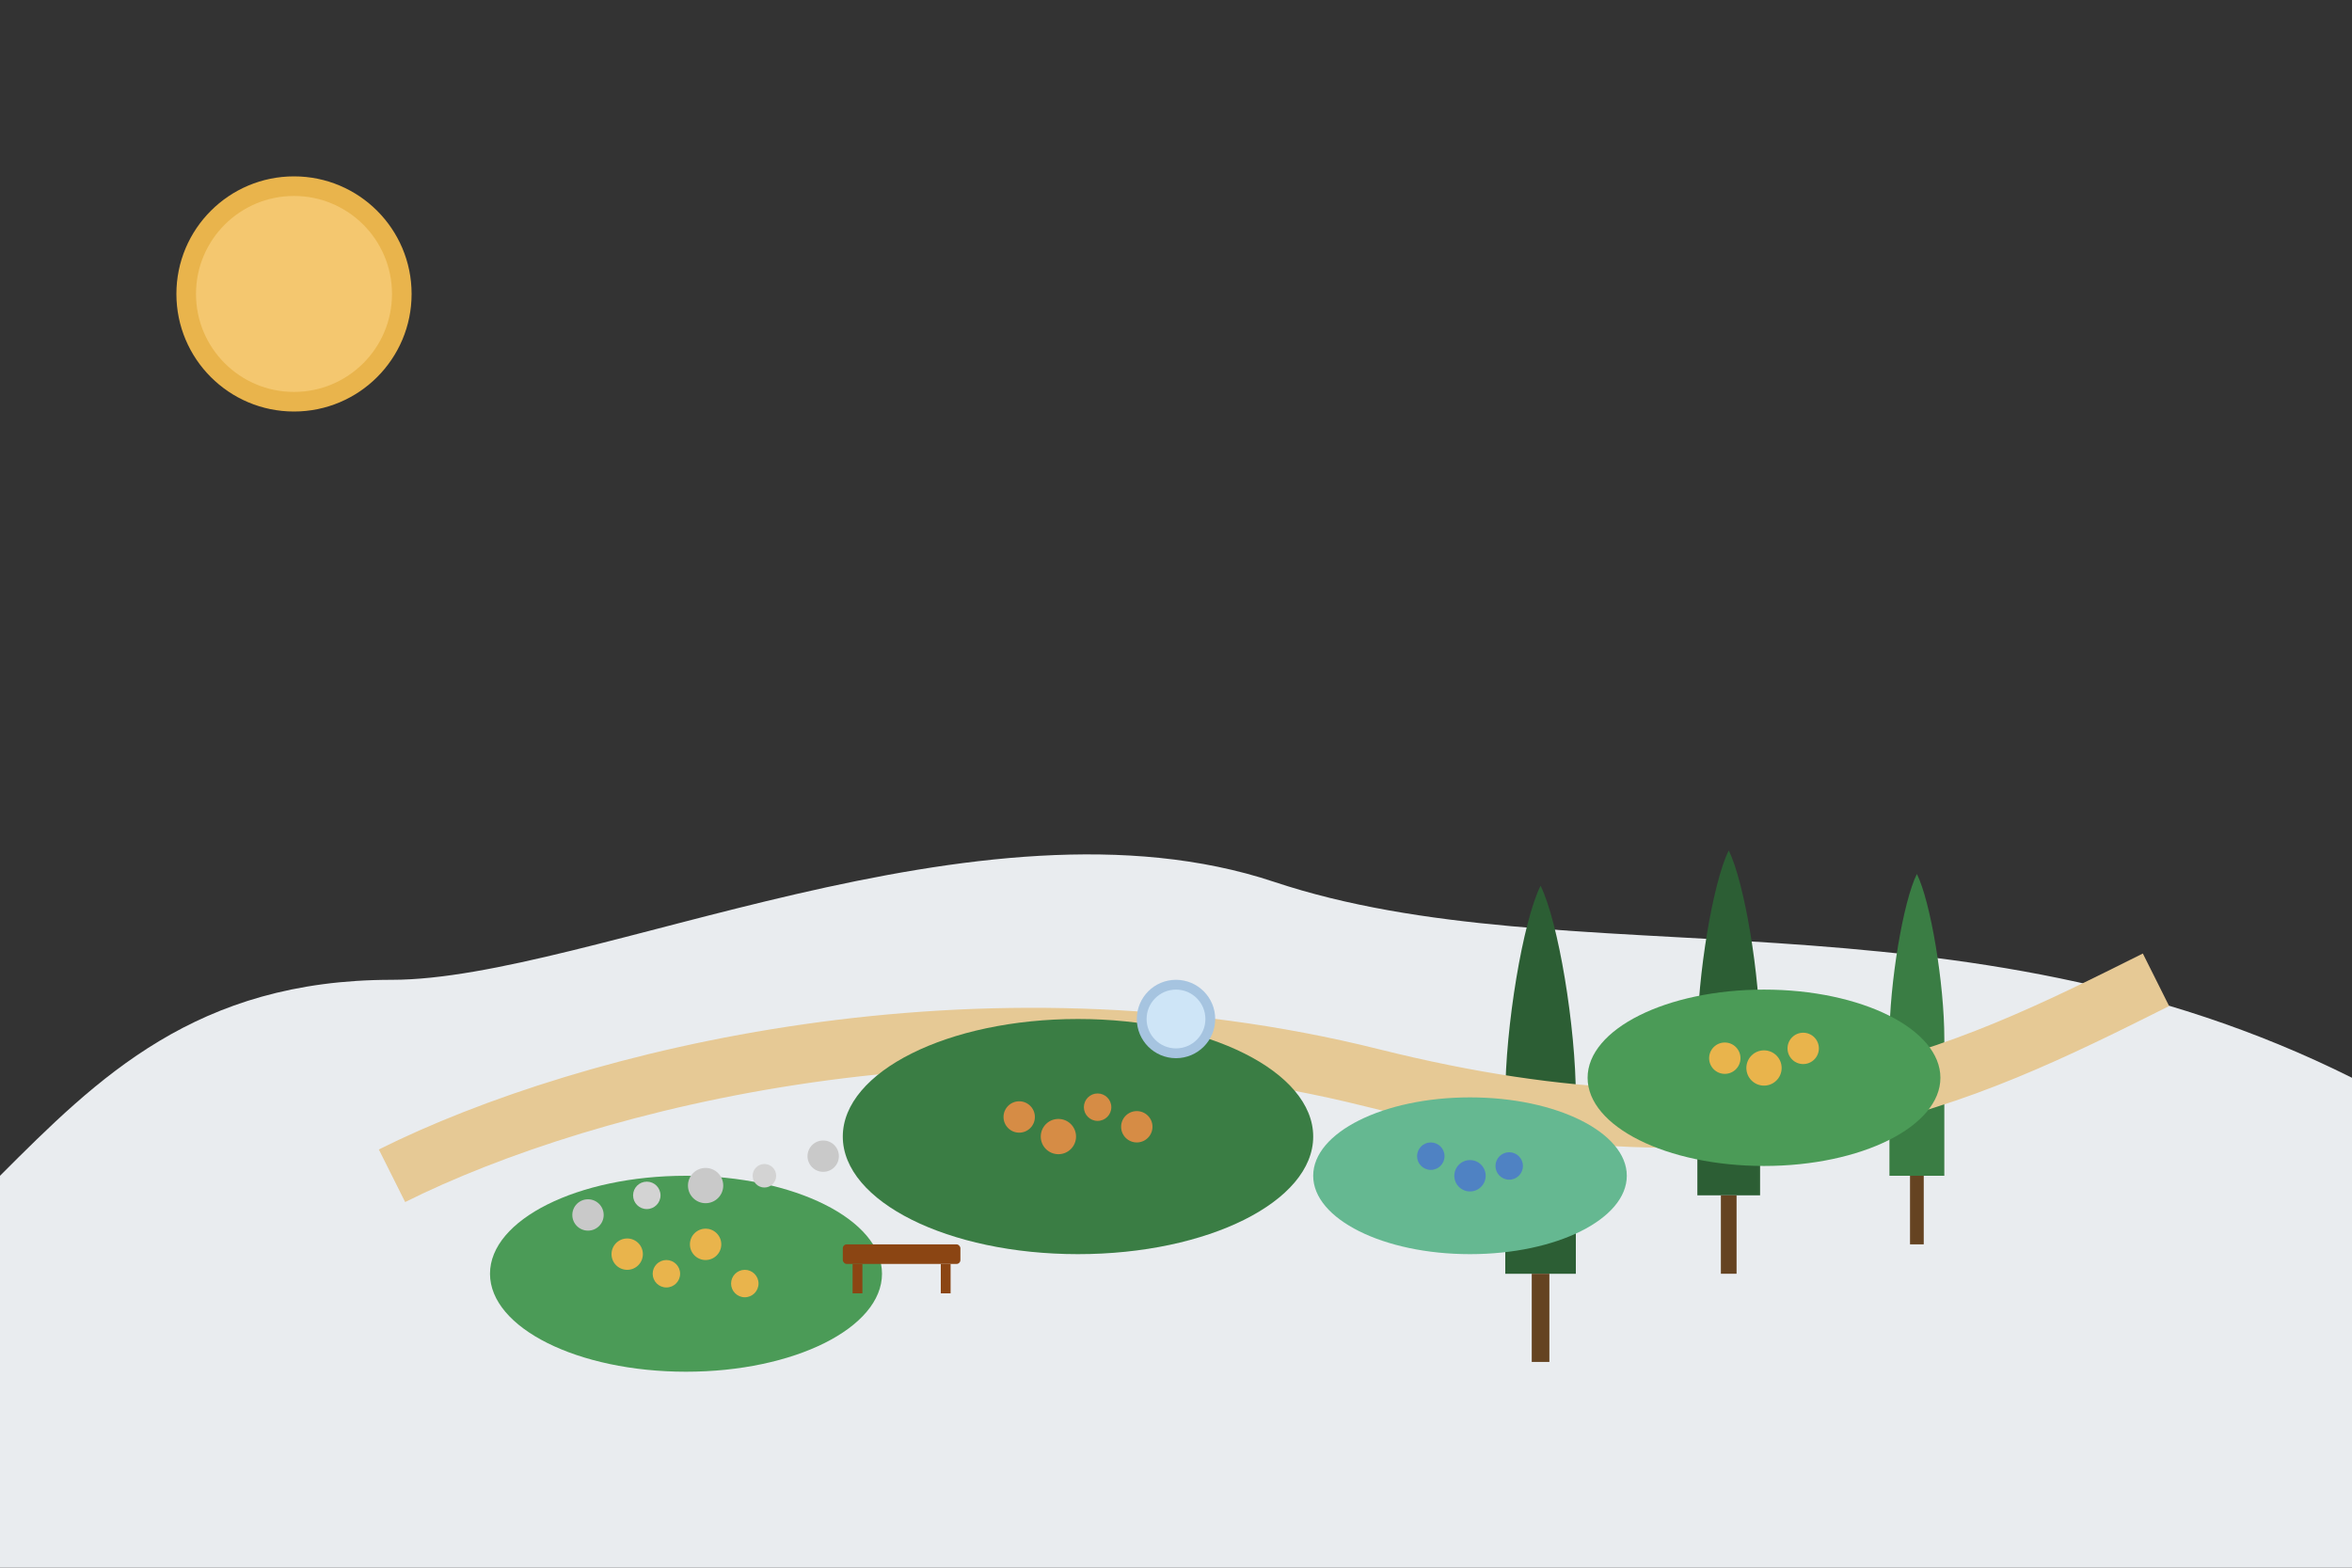 <svg xmlns="http://www.w3.org/2000/svg" viewBox="0 0 1200 800">
  <rect x="0" y="0" width="1200" height="800" fill="#333333" stroke="none"/>
  <!-- Background Hill -->
  <path d="M0,800 L1200,800 L1200,550 C1000,450 800,500 650,450 C500,400 300,500 200,500 C100,500 50,550 0,600 Z" fill="#e9ecef"/>
  
  <!-- Trees in background -->
  <g transform="translate(850, 450) scale(0.8)">
    <!-- Cypress Tree 1 -->
    <path d="M40,200 L60,200 L60,100 C60,60 50,0 40,-20 C30,0 20,60 20,100 L20,200 Z" fill="#2c5e34"/>
    <!-- Tree Trunk 1 -->
    <rect x="35" y="200" width="10" height="50" fill="#654321"/>
  </g>
  
  <g transform="translate(950, 460) scale(0.7)">
    <!-- Cypress Tree 2 -->
    <path d="M40,200 L60,200 L60,100 C60,60 50,0 40,-20 C30,0 20,60 20,100 L20,200 Z" fill="#3a7d44"/>
    <!-- Tree Trunk 2 -->
    <rect x="35" y="200" width="10" height="50" fill="#654321"/>
  </g>
  
  <g transform="translate(750, 470) scale(0.9)">
    <!-- Cypress Tree 3 -->
    <path d="M40,200 L60,200 L60,100 C60,60 50,0 40,-20 C30,0 20,60 20,100 L20,200 Z" fill="#2c5e34"/>
    <!-- Tree Trunk 3 -->
    <rect x="35" y="200" width="10" height="50" fill="#654321"/>
  </g>
  
  <!-- Main Garden Layout -->
  <g transform="translate(200, 300)">
    <!-- Curved Pathway -->
    <path d="M0,300 C100,250 300,200 500,250 C700,300 800,250 900,200" stroke="#e6c995" stroke-width="30" fill="none"/>
    
    <!-- Garden Beds -->
    <ellipse cx="150" cy="350" rx="100" ry="50" fill="#4b9b57"/>
    <ellipse cx="350" cy="280" rx="120" ry="60" fill="#3a7d44"/>
    <ellipse cx="550" cy="300" rx="80" ry="40" fill="#65b891"/>
    <ellipse cx="700" cy="250" rx="90" ry="45" fill="#4b9b57"/>
    
    <!-- Garden Features -->
    <!-- Bench -->
    <rect x="230" y="335" width="60" height="10" rx="2" fill="#8b4513"/>
    <rect x="235" y="345" width="5" height="15" fill="#8b4513"/>
    <rect x="280" y="345" width="5" height="15" fill="#8b4513"/>
    
    <!-- Small Fountain -->
    <circle cx="400" cy="220" r="20" fill="#a6c4e0"/>
    <circle cx="400" cy="220" r="15" fill="#cee5f7"/>
    
    <!-- Stone Path Elements -->
    <circle cx="100" cy="320" r="8" fill="#c9c9c9"/>
    <circle cx="130" cy="310" r="7" fill="#d3d3d3"/>
    <circle cx="160" cy="305" r="9" fill="#c9c9c9"/>
    <circle cx="190" cy="300" r="6" fill="#d3d3d3"/>
    <circle cx="220" cy="290" r="8" fill="#c9c9c9"/>
    
    <!-- Plants and Flowers -->
    <!-- Flowers in Bed 1 -->
    <circle cx="120" cy="340" r="8" fill="#e9b44c"/>
    <circle cx="140" cy="350" r="7" fill="#e9b44c"/>
    <circle cx="160" cy="335" r="8" fill="#e9b44c"/>
    <circle cx="180" cy="355" r="7" fill="#e9b44c"/>
    
    <!-- Flowers in Bed 2 -->
    <circle cx="320" cy="270" r="8" fill="#d68c45"/>
    <circle cx="340" cy="280" r="9" fill="#d68c45"/>
    <circle cx="360" cy="265" r="7" fill="#d68c45"/>
    <circle cx="380" cy="275" r="8" fill="#d68c45"/>
    
    <!-- Flowers in Bed 3 -->
    <circle cx="530" cy="290" r="7" fill="#4f82c3"/>
    <circle cx="550" cy="300" r="8" fill="#4f82c3"/>
    <circle cx="570" cy="295" r="7" fill="#4f82c3"/>
    
    <!-- Flowers in Bed 4 -->
    <circle cx="680" cy="240" r="8" fill="#e9b44c"/>
    <circle cx="700" cy="245" r="9" fill="#e9b44c"/>
    <circle cx="720" cy="235" r="8" fill="#e9b44c"/>
  </g>
  
  <!-- Artistic Sun -->
  <circle cx="150" cy="150" r="60" fill="#e9b44c"/>
  <circle cx="150" cy="150" r="50" fill="#f4c76f"/>
</svg>